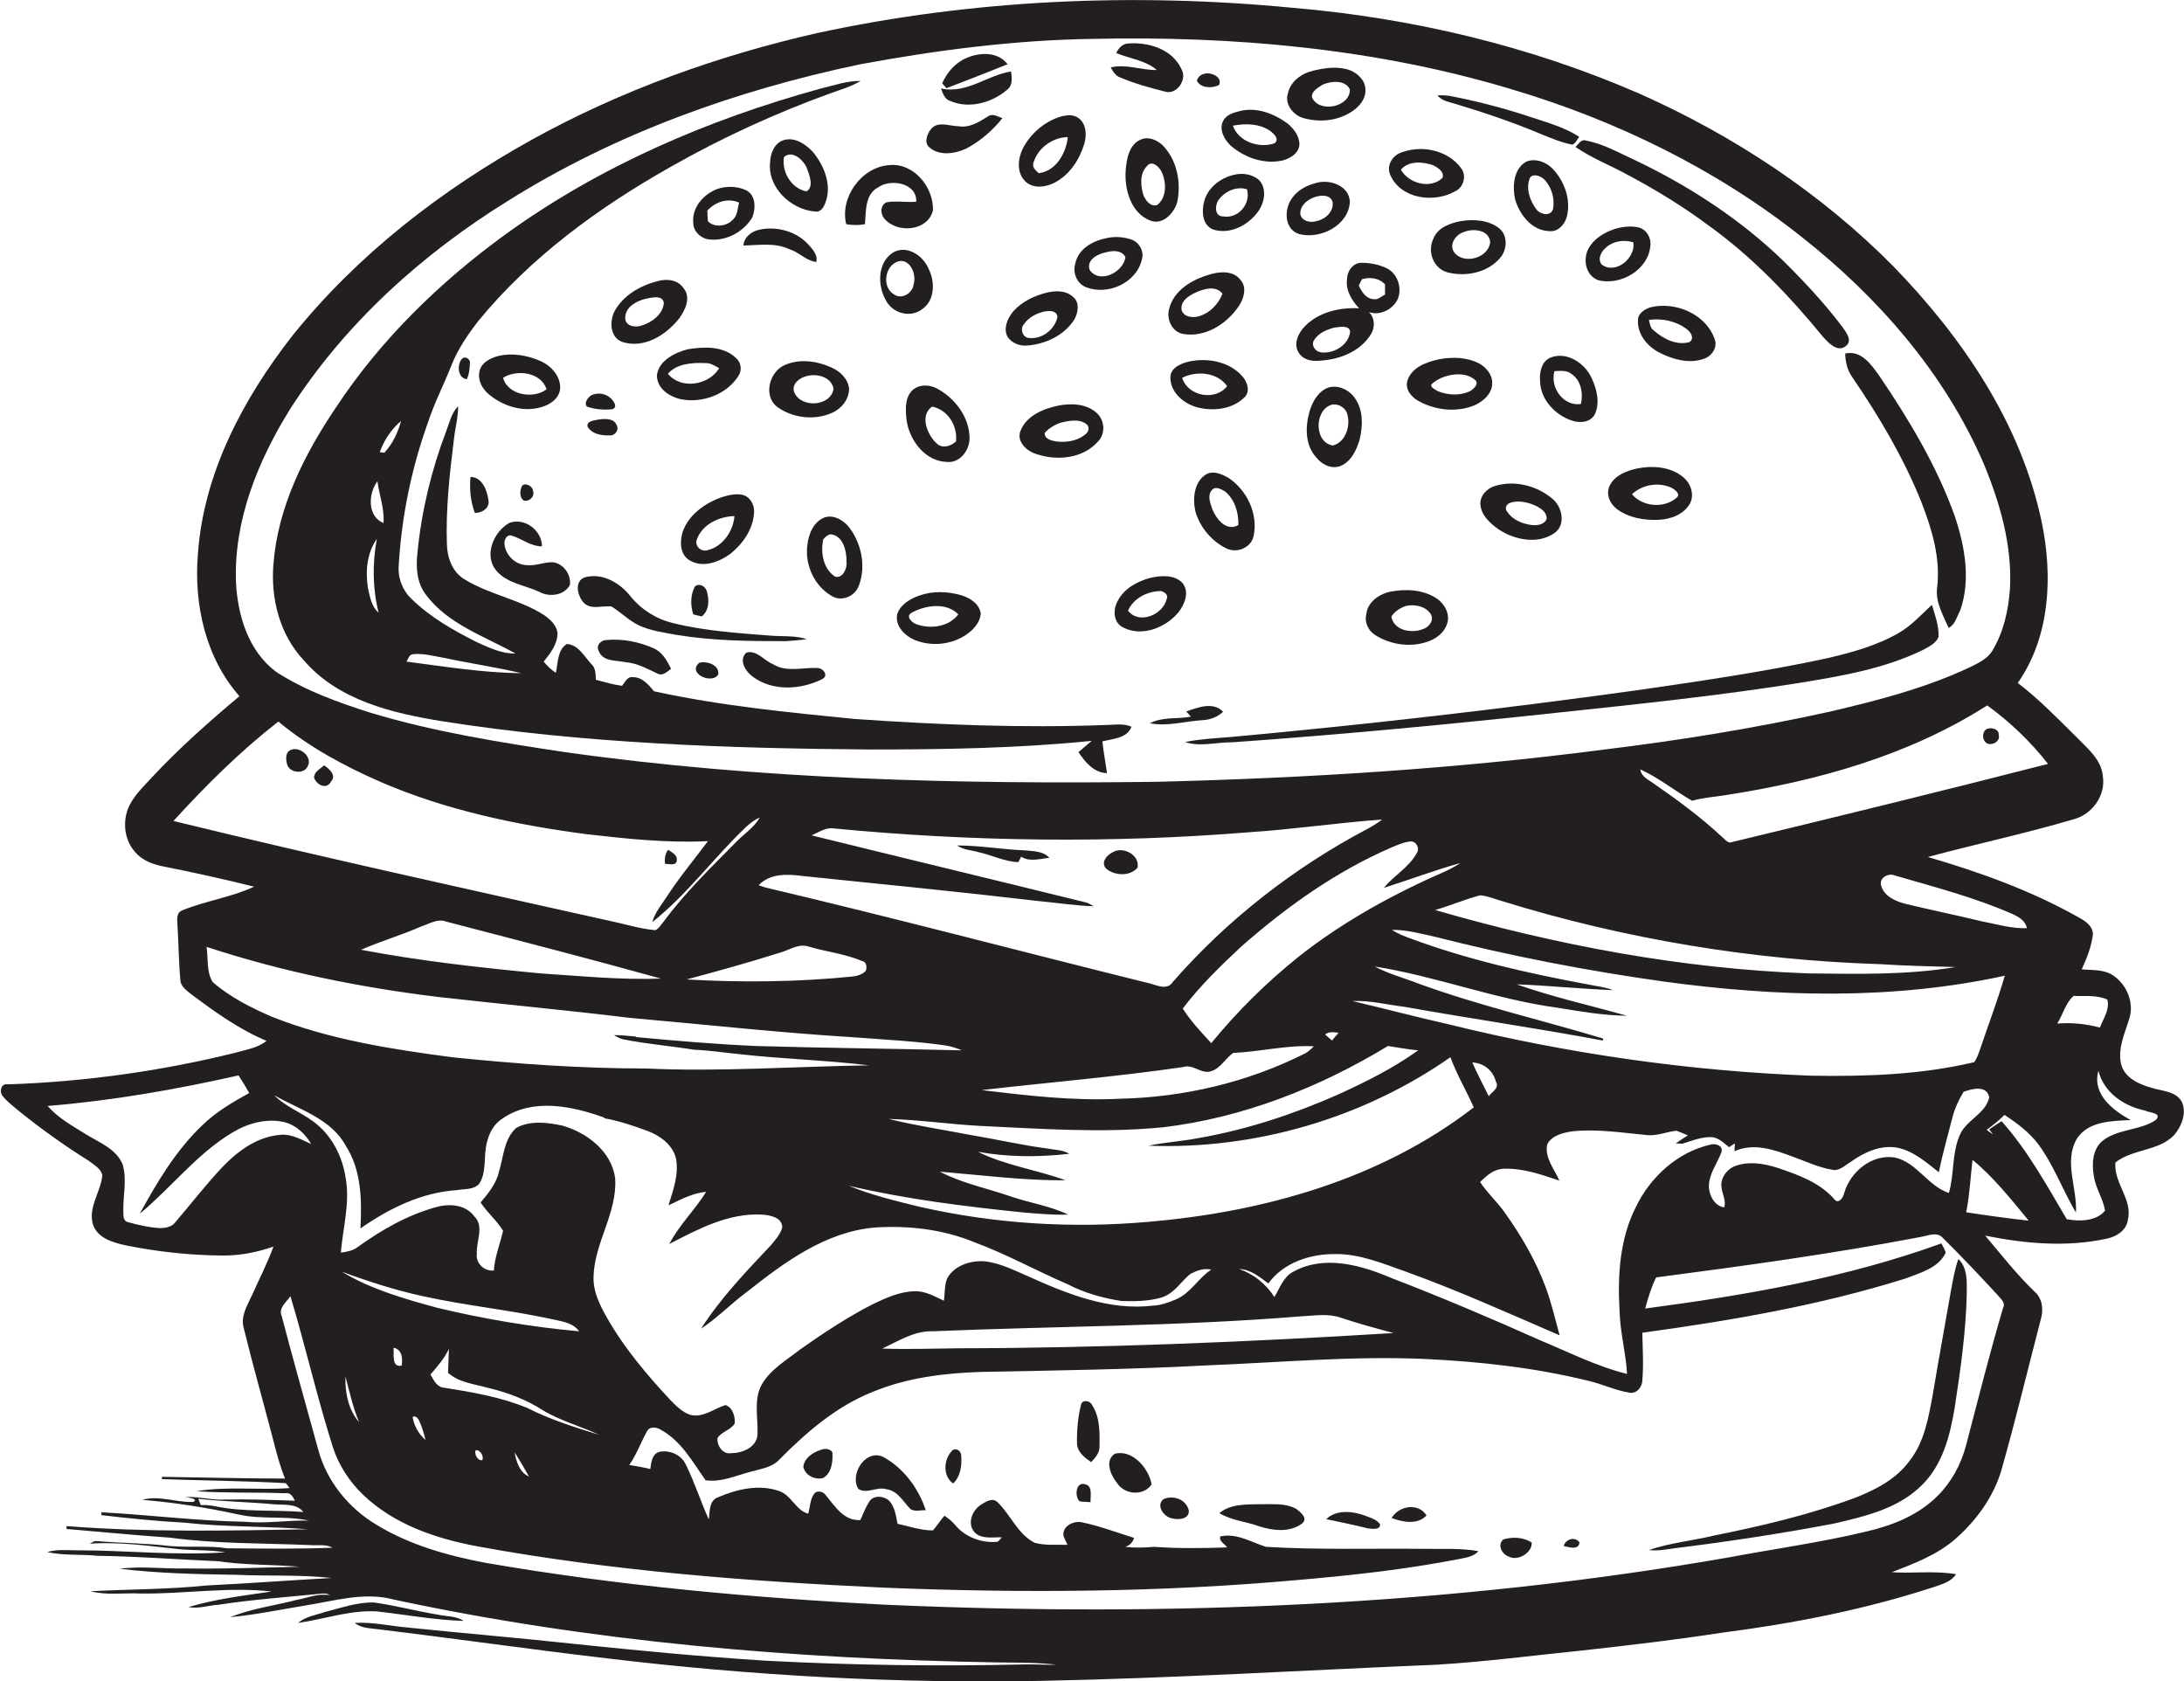 <?xml version="1.0" encoding="utf-8"?>
<!-- Generator: Adobe Illustrator 19.2.0, SVG Export Plug-In . SVG Version: 6.00 Build 0)  -->
<svg version="1.1" id="Layer_1" xmlns="http://www.w3.org/2000/svg" xmlns:xlink="http://www.w3.org/1999/xlink" x="0px" y="0px"
	 viewBox="0 0 758 583.4" enable-background="new 0 0 758 583.4" xml:space="preserve">
<g>
	<path fill="#231F20" d="M754.5,394c2.6-3,4.5-7.6,2.8-11.5c-1.9-3.8-6.7-3.8-10.2-4.9c-4.5-1.2-9.9-3.5-11-8.6
		c-1.1-5.5,1.5-10.7,3-15.8c1.7-5.8-1.4-12.3-6.5-15.2c-3.1-1.6-6.7-1.3-10.1-1.6c1.8-3.9,3.4-8,3.9-12.2c-0.1-3.2-3.2-4.9-5.6-6.2
		c-16.3-9.1-33.9-15.4-51.7-20.6c16.7-4.5,33.7-8.1,50.3-13c6.6-1.6,11.6-8.3,10.4-15.2c-0.5-5.5-5-9.2-8.6-12.9
		c-6.7-6.6-13.3-13.5-20.9-19.3c11.3-16.1,12.2-37.2,8.3-55.9c-7.2-34.2-27.5-64-51.5-88.7C632,67,601.6,47,569,32.5
		C530.9,15.9,489.9,6.2,448.6,2.7c-55.1-5.3-111-2.9-165.1,8.8c-34.3,7.8-67.8,19.8-98.6,36.8c-31.6,17.5-60.8,40-83.5,68.3
		c-17,21.8-30.7,47.5-32.7,75.5c-1.5,17.5,2.6,36.1,14.4,49.5c-10.6,8.9-21,18.1-30.5,28.3c-3,3.3-6.5,6.5-8.2,10.8
		c-1.9,5-1.1,11.1,2.6,15.1c2.5,2.9,6.2,4.2,9.8,4.9c10.5,2.1,21,4.4,31.4,7c-7.9,3.7-16.8,4.9-24.9,8.2c-2.2,0.8-1.8,3.3-1.7,5.2
		c0.4,6.3,0.4,12.6,1,18.9c0,2.2,2,3.6,3.6,4.9c8.3,6.2,16.7,12.3,26.3,16.3c-3,2.5-7,3-10.7,4.1c-25.8,6.4-52.4,10.1-79,11
		c-2.2-0.4-3,1.9-2.2,3.6c1.7,2.4,4.2,4.1,6.4,6c7.6,6.1,15.6,11.8,23.9,17c1.7,1.4,4.2,2.6,4.6,5c-0.5,5.7-4.9,10.9-3.3,16.8
		c1.5,5,7,6.5,11.6,7.5c10.9,2.2,22,3.4,33.1,3.5c6.2,0.1,12.3-1.1,18-3.1c-2.1,5.8-5,11.4-7.5,17c-1.6,3.5-4,7.2-2.8,11.3
		c3.2,13.1,6.9,26,10.3,39.1c1.1,4.4,2.3,8.8,4,13.1c-14.2,0-28.5-0.4-42.7-0.6c0,0.2,0,0.6,0,0.8c14.3,0.5,28.7,0.6,43,1.4
		c0.3,0.4,1,1.3,1.3,1.7c-10.7,0.8-21.7-0.7-32.3,1.1c10.2,0.7,20.5,0.3,30.7,0.7c1.8-0.4,2.8,1.1,3.4,2.6
		c-8.2-0.3-16.3-0.6-24.5-0.4c-4.5,0.2-8.9-1.1-13.4-0.9c0.8,0.2,4.7,0.6,2.7,1.7c-5.9,0.3-11.9-2.4-17.7-0.7
		c11.3,0.9,22.4,2.7,33.5,5.1c8,1.8,16.4,0.3,24.3,2.1c-7.4-0.2-14.8,1.1-22.2,0.4c-16.6-0.3-33.2-2.4-49.8-3.3c0,0.3,0,0.7,0,1
		c9.5,1.1,19.1,2.1,28.7,2.6c14.3,1.6,28.7,1.2,43,2.3c-27.9,0.5-55.9,1.1-83.8-1.1c0,0.3,0,0.8,0,1c12,1,23.9,2.2,35.8,3
		c16.2,2.2,32.6,1.9,48.9,2.6c2.5,0.2,5.3-0.4,7.6,0.9c-12.2,0.5-24.3,0.3-36.5,0.2c-6.6-1-13.5-0.2-20.1-0.8
		c-8.4-1-16.9-1-25.3-1.7c-0.9-0.1-1.6,0.6-2.4,0.9c10.4-0.7,20.8,0.8,31,1.9c5.3,0.5,10.8,0.2,16.1,1.1
		c-17.1,1.2-34.3-0.7-51.4-0.7c-3.5,0-7-0.4-10.4,0.6c5.7,1.3,11.6,0.7,17.4,1.3c14,0.2,28,1.3,42,1.9c9.3,1.4,18.8,1.1,28.2,1.9
		c-13,0.3-26.1,0.8-39.2,0.6c-7.8,0.2-15.6-0.9-23.3,0.1c13.3,1.6,26.8,1.9,40.3,2.1c11.1,0.5,22.3-0.1,33.3,1.1
		c-14.5,0.8-28.9,1.9-43.4,2.6c-13.4,1.4-26.8,1.3-40.3,2c5.6,1.5,11.5,0.5,17.3,0.8c15.2,0.2,30.5-2.4,45.6-0.7
		c-9.7,1.4-19.5,2.6-28.9,5.4c3.5,0.7,6.9-0.6,10.4-0.8c11.6-1.8,23.3-2.6,35-3.8c1.2-0.1,2.6-0.3,3.7,0.5
		c-3.9-0.8-7.7,0.9-11.5,1.6c-7.7,2-15.7,3-23.1,6c8.7-0.8,17.2-2.6,25.8-4c10.3-1.6,20.7-4.9,31-2.1c68.6,14.7,138.9,20.6,209,21.8
		c7,0.1,14.1,0,21,0.8c-3.7,0.1-7.3-0.2-11-0.1c-30,0.7-60.1,0.3-90.1-1.3c-22.1-1.4-44.1-3.5-66.1-5.8c-19.3-2.1-38.7-3.7-58-5.7
		c-6.1-0.5-12.2-2-18.4-1.6c2.3,1.9,5.3,1.8,8.1,2.2c26.5,3.2,53,7,79.5,10.1c50,6,100.5,8.8,150.9,7.8c45.7-0.9,91.4-3.7,137-5.6
		c16.8-1,33.5-3.2,50.2-4.9c16.3-1.8,32.6-3.7,48.8-6.2c24.8-3.2,49.5-8,73.4-15.8c2.9-1,6.1-1.8,7.9-4.5
		c-7.4-1.3-14.9-0.2-22.3-0.7c7.7-3,15.7-6,22-11.5c7.3-6.4,13.2-14.5,16-23.8c4.9-17.3,9.1-34.7,13.6-52.1
		c1.1-3.5,0.8-7.6-2.2-10.1c-6.2-6-11.5-12.8-17-19.3c13.9,2.8,28.4,4.1,42.4,1c3.2-0.7,6.6-2.8,7.1-6.4c1.8-7.2-5-12.9-4.3-20
		C740.2,398.7,749.1,399.5,754.5,394z M719.7,345.6c3.9,0.2,8.1-0.4,11.7,1.3c0.9,3.4-1.4,6.6-2.6,9.7c-4.8-1.3-9.8-1.8-14.8-1.4
		C716,352.1,716.9,348,719.7,345.6z M698.5,317.2c2.2,1,4.4,2.3,5,4.9c-5.4,0.2-10.5-1.4-15.8-2.4c-8.7-2.1-17.5-3.9-26.2-6
		c-3.6-0.9-7.8-2.7-8.7-6.7c-0.4-2.5,2.6-4.1,4.8-3.2C671.3,307.8,685.3,311.4,698.5,317.2z M597.5,412.1c0.2,2.3,1.7,4.6,0.9,6.9
		c-3.3-0.5-5.1-4-5.3-7c-0.1-4.4,2.8-8.1,4.3-12c0.9-2.4-1.9-3.3-3.7-2.8c-11.5,2.6-21,11.3-26,21.8c-5.6,11.1-6.3,23.8-5.6,36
		c0.2,7.4,2.2,14.5,2.6,21.8c-10.5-2.6-20.3-7.6-30.2-11.7c-17-7.6-34.2-14.9-51.6-21.6c-10.6-4.5-23.3-8.1-34-2.2
		c-3.5,1.8-4.7,5.7-6.6,8.8c-2.9-4.5-7.2-8-12.2-9.7c4,0.1,7.1,2.8,10.1,5c5.3-7.3,14.6-10.3,23.3-10.2c8.6-0.1,16.7,3.4,24.7,6.2
		c18,6.5,35.5,14.4,53.1,22c-1.5-5.5-2.8-11-4.7-16.3c-3.6-9.8-8.9-18.8-15-27.2c-2.5-3.3-5.6-6.2-7.9-9.7c2.2-2.2,4.8-4.5,8.1-4.6
		c6.7-0.3,13.1,2,19.4,4.1c-1.7-4-5.2-7.9-4.2-12.6c1.6-3.1,5.5-4,8.7-4.5c8.7-0.9,17.3,0.5,25.9,1.3c3.5,0.4,6.9-1.2,10.3-1.5
		c1.3,0.5,2.6,1.1,3.9,1.6c-1.4,0.9-2.8,1.8-4.2,2.8c0.6,0,1.7,0.1,2.3,0.1c3.2-1,6.4-2.3,9.8-2.3c2.6,0,4.5,2,6.4,3.5
		c0.5-0.3,1.5-1,2-1.3c0,0.7-0.1,2-0.1,2.7c6.7-3,13.8-0.5,20.2,1.9c4.5,1.6,8.8,3.7,13.5,4.5c2.5,0.7,4.5-1.4,6.5-2.6
		c4.7-3.4,10.5-6.1,16.4-5c5.6,1.2,10,5.1,14.3,8.5c1.3-6.4,3.1-12.6,4.7-18.9c0.8-3.2,2.2-6.2,3.9-9c2.9-1.1,8.1-2.4,8.9,1.9
		c-1.2,5.8-8.2,7.9-10.3,13.3c-2.7,6.3-1.8,13.4-3.7,19.9c-7.3-2.4-11.1-10.6-18.7-12.3c-7.9-1.3-15.4,4.8-17.6,12.2
		c-0.3,1.7-2.1,4.3-3.6,2.1c-5.1-5.7-12.4-8.3-19.5-10.7c-4.9-1.6-10.5-2.5-15.4-0.4C599,406.2,597,409.1,597.5,412.1z M262.9,498
		c-0.4,4.4-5.4,6.3-9.2,6.3c-2.9,0.5-4.9-2.7-4.7-5.2c1.4-2.3,4.6-2.8,6-5.1c0.2-2.4-0.7-5.6-3.2-6.4c-4,1.2-7.7,4.5-12.2,3.4
		c-2.8-0.9-4.9-3.1-6.9-5.1c-8.1-8.7-15.9-17.9-21.8-28.2c-2.6-4.5-5.1-9.4-4.9-14.7c0.3-11.8,8.3-22.1,7.5-34.1
		c-1.2-9.3-9.8-15.9-18.4-18.3c-5.2-1.1-11.1-1.8-15.9,0.8c-4.3,3.8-4.4,10-6,15.1c-0.9,4.2-3.7,7.6-6.4,10.8
		c2.3,3.5,5.6,6.2,7.8,9.8c-1,4.6-2.9,9-3.2,13.8c-3.2,0.4-6.4-2.5-5.9-5.8c-0.3-4.3,2.7-9.5-0.9-13c-3-4.1-8.6-4.5-13.2-3.2
		c-9.9,2.7-19,7.9-27.3,13.9c-1.7,1.3-3.8,1.6-5.8,1.9c0.7-8.5,3.2-17.1,1.7-25.7c-1.1-7.8-5-15.3-11.4-19.9
		c-4.3-3.2-9.6-5.1-13.4-9c8.7,5,19.7,8.1,24.8,17.5c5.5,8.5,5.6,19,5.1,28.7c9.9-6.9,21.2-12.5,33.5-13.3c2.6-0.5,5.9,0,7.8-2.3
		c1.6-2.5,1.7-5.6,1.9-8.4c0.1-5.3,1.4-11.2,6.2-14.2c10.4-7.1,24-4.3,35.1-0.3l0.3,0.3c5.1,0.9,10,2.6,14.9,4.4
		c4.3,1.6,8.7,4.8,9.8,9.5c1.1,5.6-1,11.1-2.6,16.3c4.2-2,8.4-4.3,13.1-4.7c-3.9,6.3-9.4,11.5-12.8,18.1c10-5.2,20.6-10.8,32.1-10.2
		c2.8,0.2,7.1,0.9,7.1,4.5c-0.7,2.4-2.4,4.3-4,6.2c-8.6,9.1-17.4,18.3-24.2,28.9c5.8-3.8,10.5-8.8,16.1-12.9
		c12.9-10.2,27.1-20.7,44.1-22.2c11.7-0.8,23.8,0.6,34.7,5.1c11.1,4.1,21.5,9.9,32.4,14.6c5.8,3,12.2,4.8,18.7,5.8
		c4.5,0.1,9,0.1,13.4-1.1c3.3-0.8,5.6-3.4,7.8-5.8c0.9-0.9,1.8-1.9,2.8-2.6c2.2-1.1,4.6-2,7.1-1.4c-4.5,2.9-7.1,8.1-12.2,10.3
		c-2.6,1.1-5.3,2.1-8.1,2.2c-15.2,1.8-29.8-4.1-43.3-10.2c-4.9-2.1-9.9-4.7-15.3-5.2c-4.8-0.3-10.2,1.5-12.7,5.8
		c-1.1,2.5-0.8,5.3-1.2,7.9c-3.2-1.5-6.4-3.4-10.1-3.3c-5.2,0.1-10,2.3-14.6,4.5c-8.8,4.5-17.1,10-25.2,15.7
		c-4.8,3.8-10.5,7-13.5,12.5C261.5,486.1,263.2,492.3,262.9,498z M183,488.6c-9.2-3.8-19.1-5.5-28.8-7c-2.6-0.2-3.7-2.7-4.8-4.6
		c2.4-2.8,4.8-5.5,6.4-8.9c-0.1,2.8-0.2,5.5-0.3,8.3c3.9,3.5,9.3,3.9,14.2,5.3c6.6,1.6,13,4,18.7,7.7c6.1,3.7,13.1,5.5,19.5,8.5
		C199.4,495.3,190.9,492.6,183,488.6z M183.6,512.4c-3.3-1.4-4.4-5.2-5-8.4C180.4,506.8,182,509.6,183.6,512.4z M167.4,506.7
		c-1.6,0.4-2.9-2.2-2.3-3.4C166.7,503,168,505.4,167.4,506.7z M118.6,441.3c9.2,3.4,18.5,6.4,28.1,8.5c14.5,3.2,29.4,4.7,44,7.8
		c3.6,0.9,7.9,1.1,10.3,4.4c-16.6-1.5-33.2-4.3-49.4-8.2C140.2,450.7,128.7,447.4,118.6,441.3z M147.7,499.7c-2.4-2-4-4.9-4.5-8
		c1-0.5,1.9,0.4,2.3,1.4C146.5,495.2,147.1,497.4,147.7,499.7z M136.6,467.7c3,0.6,3.2,3.8,2.8,6.2
		C135.8,474.7,136.8,469.8,136.6,467.7z M124.6,493.5c-3.7-4.2-4.9-10.4-4.7-15.8C121.3,483,122.5,488.4,124.6,493.5z M351.1,415.3
		c-8.3-2.9-17.1-4.6-24.9-8.7c14.5,1.2,29,3.1,43.6,3c-10-3.7-20.8-5.1-30.4-9.9c10.4,1.9,21.2,1.9,31.7,0.7
		c-2.2-1.4-4.9-1.3-7.4-1.8c-9.2-1.2-18.2-3.3-27.2-4.8c-9.4-1.8-18.8-3.2-28.1-5.5c10.5,0.3,20.8,1.8,31.3,2.4
		c21.3,1,42.7,2.6,64,0.5c27.7-3.3,54.3-13.8,78-28.2c3.5,0.5,7,1.2,10.5,1.5c-8.6,6.2-18.1,10.9-27.7,15.3
		c-15.6,6.9-32,12.3-48.8,15.2c-5.7,1.1-11.5,1.4-17.1,2.6c37,1.4,74.4-9.5,104.8-30.7c2.2,6,5.5,11.5,8.1,17.4
		c-32.2,24.9-72.8,36.3-112.8,39.7c-26.7,2.4-53.8,0.7-79.9-5.3c-8.2-2-16.4-4-24.2-7.2c20,4.7,40.5,7.2,60.9,9.3
		c5,0.4,10.1,0.9,15.2,0.7C364.5,418.5,357.6,417.5,351.1,415.3z M265.7,308c-0.6-0.2-1.8-0.6-2.4-0.8c4-4.2,10-3.9,15.3-3.2
		c27.3,2.8,54.6,5.5,81.9,8.7c6.4,0.6,12.7,1.6,19.1,1.8c-1-0.5-1.9-1.2-3-1.4c-31.6-7.8-63.3-15.4-94.9-23.2c2.5-1.1,5-2.9,7.8-2.4
		c47.9,4.6,96.2,5.2,144.2,1.3c15.4-1,30.6-3.3,46-4.4c-1.7,1.3-3.5,2.4-5.4,3.4c-25.3,13.4-48.3,31.3-67.2,52.9
		c-2.2,3.5-6.4,0.7-9.6,0.2C353.6,330,309.8,318.4,265.7,308z M300.5,336.9c-1.2,1.3-3,1.8-4.8,2c-19.1,1.9-38.3,2.1-57.4,1
		c10.8-2.9,21.7-5.9,32.4-9.3c3.3-0.9,6.5-3.3,10-2.1c6.1,1.8,12.6,2.5,18.5,5C300.7,333.8,301,335.5,300.5,336.9z M506.8,299.5
		c-1.6,1.1-3.3,2-5,2.8c-18.1,7.9-35.7,17.5-51.2,29.8c-11.1,8.9-21.2,18.9-30.2,29.9c-3.5-3.8-7.1-7.6-9.9-12
		c6-7.9,13.2-14.9,20.4-21.6c15.6-13.7,32.7-25.9,51.8-34.2c2.2-0.9,4.5-2,6.9-2.2c1.9-0.1,3.2,2.3,2.2,3.9
		c-2.7,5.1-8,7.9-11.5,12.2C489.2,305.3,497.9,302,506.8,299.5z M513.7,310.7c2.6,0.2,5.1,1.3,7.6,2c42.6,13.2,86.9,20.5,131.4,21.9
		c8.7,0.6,17.4,0.7,26,1c-16.9,2.8-34.1,2.4-51.1,2.2c-43.9-1.6-87.4-9.8-129.5-22C503.3,314.3,508.4,312.1,513.7,310.7z
		 M464.6,358.4c-0.8,0.9-1.6,1.8-2.3,2.7c-0.8-0.7-1.6-1.4-2.4-2.1C461.2,357.9,462.9,358.2,464.6,358.4z M456,363.1
		c-0.9,0.8-1.8,1.8-2.9,2.4c-20,10.1-42.2,15.3-64.5,15.8c-16,0.8-32-1.1-47.9-3c23.3-2.7,46.7-4.6,69.9-8c3.5-1.2,6.4,2.7,9.9,1.4
		c3.2-1.1,4.8-4.4,7.5-6.3C437.3,365,446.6,362.6,456,363.1z M511,368.7c4,0.2,7.2,2.8,8.2,6.7c1.3,2.2-1.4,3.5-2.5,5
		C514.8,376.5,512.7,372.7,511,368.7z M323.6,462c42.6-1.8,85.4-1.7,128-5.2c4.6-0.2,9.3-1.1,13.8,0.5c6,2,12.2,3.7,18.3,5.3
		c-50.3,3.1-100.7,5.2-151.1,5.3c-8.8,0.1-17.6,0.4-26.4,0.1C311.8,465.4,317.3,461.8,323.6,462z M687.1,364.5
		c-0.5,1.4-1,2.8-1.9,4.1c-18.5,4.4-37.6,5-56.6,4.7c-42.5-1.6-84.8-7.7-126.1-17.9c-11.1-2.5-22-5.4-33.1-8
		c6.1-0.3,12.1,1.3,18.1,2c22.9,4.1,45.9,7.4,68.8,11.7l0.1-0.7c-21.3-6.4-43-11.4-63.9-19c-5.1-2-10.5-3.4-15.4-6
		c21.4,3.4,41.9,11.4,63.4,14.3c8,1.3,16.1,2.7,24.2,2.8c-12.8-3.6-25.8-6.5-38.3-10.9c11.2,0.4,22.3,1.6,33.4,2
		c-2.7-1.1-5.5-1.3-8.3-1.9c-21-3.9-41.9-8.6-61.9-16c-2.2-0.8-4.5-1.7-6.5-3c5.2-0.1,10.3,1.4,15.4,2.5c26,6.6,52.3,11.7,78.8,15.4
		c39.3,5.4,79.6,6.5,118.5-2C693.3,347.3,690,355.8,687.1,364.5z M710.8,265.1c-36.7,9.4-73.5,18.4-110.4,27.3
		c-1.3-0.3-2.1-1.5-3-2.2c-7.3-6.8-15.4-12.7-23.6-18.4c-1.8-1.3-4.2-2.3-4.5-4.8c6.4,2.9,11.9,7.4,18,10.9
		c3.7-1.1,7.5-1.3,11.2-1.9c31.9-4.9,63.8-13.7,91.2-31.2C697.7,250.6,704.8,257.4,710.8,265.1z M81.9,202.1
		c-0.8-21.5,7.6-42.1,18.7-60c19-29.7,45.8-53.9,75.7-72.4c37.3-23.4,79.3-38.4,122.3-47.4c26.5-4.9,53.4-8.4,80.4-8.8
		c49-1.1,98.6,3.3,145.7,17.5c36.3,10.8,71,27.7,100.7,51.3c26.5,20.9,49.5,47.2,63,78.4c5.7,13.7,10,28.5,9.2,43.5
		c-0.5,7.5-2.2,15.1-6.1,21.6c-1.7,2.8-4.7,4.2-7.5,5.6c-15.6,7.4-32.4,11.7-49.1,15.6c-25.8,5.7-51.8,9.9-78,13.1
		c-51.4,6.7-103.2,9.9-155,11.2c-68.7,0.9-137.8-0.7-205.9-10.3c-22.6-3.4-45.3-7-67.2-13.6c-11.4-3.6-22.8-7.7-32.9-14.2
		C86.1,225.9,82.5,213.5,81.9,202.1z M60.2,284.9c11.3-12.4,23.2-24.2,36.4-34.5c10.7,8.9,23,15.5,35.6,21
		c22.7,9.8,47.1,14.9,71.5,18.1c14,1.6,28,3.1,42,2.4c-4.7,6.3-9.8,12.4-14.1,19c-1.9,3-4.3,5.7-5.2,9.1
		c12.1-9.6,21.2-22.2,32.3-32.8c1.5-1.4,3.1-2.7,5-3.5c-2,3.5-5.4,5.6-8.1,8.4c-8.8,8.9-17.9,17.7-25.4,27.9c-0.9,1-1.5,2.3-2.8,2.8
		c-5.5-0.5-10.7-2.2-16.1-3.3C161.1,308.3,110.5,297.2,60.2,284.9z M229.4,339.6c-13.9,0.5-27.9-0.9-41.8-1.8
		c-20.9-2-41.7-4.3-62.3-8.2c6.9-3,14.1-5.1,20.9-8.1c2.8-0.9,5.6-2.8,8.6-1.7C179.7,326.3,204.6,332.7,229.4,339.6z M73.8,340.8
		c-2.2-3.6-1.5-8.1-2.1-12.2c26.2,8.6,53.3,14.1,80.6,17.4c22,2.5,44,4.5,66,7.2c26.1,2.3,52.2,5.2,78.4,6.8
		c10.5,0.8,21,1.3,31.4,2.8c2,0.3,3.9,0.9,5.7,1.7c-23.8-0.6-47.5-0.8-71.3-1.5c-13.9-0.6-27.8-1.8-41.7-3.1l-0.2-0.2
		c-2.5-0.2-5-0.5-7.5-0.5c1,0.6,2.1,1.3,3.3,1.5c8.1,1.6,16.4,2.3,24.6,3.6c5.2,0.2,10.3,1,15.4,1.5c15,1.7,30.2,2.1,45.2,3.9
		c-25.8,0.4-51.7,2.3-77.5,1.1c-22.4,0-44.8-1.6-67.1-3.9c-21.2-2.8-42.5-6.1-62.5-14C87.3,349.8,79.9,346.1,73.8,340.8z
		 M77.4,404.8c-5.9,6.2-11.1,13-16.6,19.4c-1.2,1.6-3.2,1.9-5.1,2c-3.9-0.2-7.7-1.1-11.4-2.1c-1.8-0.6-1.4-2.6-1.5-4
		c-0.1-5.3,1.3-10.7-0.2-15.9c-2.1-5.4-7.9-7.6-12.5-10.4c-4.8-3-9.8-5.7-13.6-10c22.3-1.8,44.5-5.7,66.3-10.6c1.3,2,2.5,4,3.7,6.1
		c-5.8,3.2-11.6,6.6-16.4,11.3c-9.1,8.7-15.6,19.7-21.6,30.6c11-9.1,19.8-20.8,32.2-28.2c5.3-3.2,11.8-5,17.9-3.6
		c4.1,1,7.3,4,9.4,7.6c-3.3-1.4-6.6-3.5-10.4-3.2C89.6,394.3,82.8,399.2,77.4,404.8z M74.6,522.7c-1.6-0.3-3.3-0.5-4.9-0.4
		c-0.2-0.5-0.7-1.7-0.9-2.2c8.6,1,17.2,1.1,25.9,1.9c3.6,0.4,8-0.5,10.6,2.7C95,523.9,84.6,524.8,74.6,522.7z M693.3,449.4
		c1,1.3,2.9,2.6,1.9,4.5c-4.7,15.9-8.7,31.9-12.9,47.9c-1.7,6.4-5,12.5-9.7,17.2c-6.7,6.8-15.8,10.4-24.9,12.5
		c-15.8,3.8-32,6-47.9,9c-96.3,16.8-194.6,20.7-292.2,16.4c-46.5-2.4-92.9-6.6-138.8-14.5c-13.3-2.5-26.6-6.2-38.2-13.3
		c-9.7-5.8-17.3-15.2-20.2-26.2c-4.2-15.4-8.6-30.7-12.6-46.1c-1.3-2.9,1.6-4.9,3-7c5.2,17.3,9.2,35,14.7,52.3
		c2,6.3,5.7,12,10.5,16.6c10.7,10.3,25.2,15.2,39.5,17.9c46.9,8.6,94.5,12.2,142,14.4c47.7,1.9,95.5,1.6,143-2.7
		c18.8-1.6,37.6-3.7,56.1-7.3c2.3-0.5,4.9-0.8,6.5-2.7c-6.1-1.1-12.4-0.7-18.6-0.8c-18.4-0.2-36.8,0.4-55.1-0.7
		c-5.2-1.6-10.2-4.9-15.9-3.6c-0.5,1.7,1.6,2.6,2.4,3.8c-8.5,0.3-16.9,0.4-25.4-0.2c-3.3,0.3-6.6,0.4-9.9,0c1.5-0.5,2.6-1.6,3-3.1
		c-6-1.9-11.9-4.1-18-5.4c-2.9-0.7-7,1.3-6.5,4.7c0.3,0.8,1,2.4,1.4,3.1c-3.8-0.1-7.7,0.3-11.4-0.7c-5.9-3-8.3-9.7-12.9-14.1
		c-1.7-1.7-4-0.2-5.6,0.8c-3.1,1.9-5,6.4-2.5,9.5c2.4,2.7,6.4,1.8,9.6,1.9c-0.7,0.7-1.1,1.7-2.2,1.6c-5.3,0.3-10.8-1.9-14.1-6
		c-1-1.2-2.3-2.2-3.6-3.1c-1.4,1.6-2.6,3.5-4,5.1c-4.2,0-8.2-1.4-12.3-2.3c-0.5-2.7-0.9-5.7-2.8-7.9c-1.8-1.8-5.5-2.2-7,0.2
		c-1.3,2-2.1,4.2-3.1,6.4c-5.7,0.4-8.8-4.8-12-8.6c-0.8-1.2-2.5-1.7-3.7-0.9c-1.8,2-1.7,4.9-2.4,7.3c-4.4-1.2-5.8-6.5-10.2-7.9
		c-6.9-2.4-14.6-0.6-21.1,2.2c-3.2,1.2-2.8,4.9-3.2,7.7c-2.8-6.2-4.9-12.8-7.9-18.9c-1.6-3.6-5.8-5.4-9.5-4.5
		c-2.4,0.9-2.6,3.8-2.9,5.9c-2.4-0.6-4.9-1-7.3-1.4c2.5-3.6,4-7.8,6.1-11.6c0.9-1.9,3.4-1.6,4.9-0.6c7.1,3.9,11,11.2,15.5,17.5
		c5.5,0.8,10.6-1.7,15.8-3c3.3-1,7.2-1.4,9.7-4.1c9.4-9.5,19.8-18.5,32.3-23.5c12-5,25-6.6,37.9-7c26.3-0.5,52.7-0.9,78.9-2.3
		c25-1,49.9-3.3,74.9-2.2c19.1,0.9,38.3,3,56.9,7.6c4.8,1.1,9.3,3.3,14.2,4.1c2.5,0.5,4.5-2,4.5-4.3c0.5-5.5,0.1-11,0-16.5
		c30.8-4.2,61.6-9.5,91.3-18.8c5.1-2,11.5-3.6,14-9c-0.3-1.1-1-2.2-1.5-3.2c-33.1,12-68,18-102.8,22.6c1-3.7,2.1-7.4,3.8-10.8
		c30.6-4,61.2-8.2,91.6-14c2.7-0.4,5.9-2.1,8,0.4C681,436.2,687.2,442.8,693.3,449.4z M682.4,420.7c1.2-6,1.5-12.1,2.2-18.2
		c7.4,6.1,13.4,13.7,19.5,21.1C696.8,422.8,689.6,421.8,682.4,420.7z M729.6,396c-3.4,3-3.6,7.9-2.9,12.1c0.6,4.2,3.2,7.8,3.9,12
		c-3,3.8-9,3.8-13.3,3c-6.9-11.7-13.5-23.8-22.6-34c-1.4,0.9-2.9,1.8-4.3,2.8c0.3,0.4,0.9,1.3,1.3,1.8c-0.7-0.5-1.5-1.1-2.2-1.6
		c2.2-1.6,4.3-3.3,6.2-5.2c4.4,2.9,8.7,6.1,11.9,10.4c4.8,6.6,7.8,14.3,11.7,21.4c0.4,0.7,0.8,1.4,1.2,2.1
		c0.5-8.5-4.3-17.7,0.3-25.6c4-6.2,12.2-6.2,18.7-6.5c-6.2-3.4-13.5-9-11.2-17.1c1.9,7.6,8.9,12.3,16.2,13.8
		c1.5,0.8,6.1,0.8,3.7,3.3C742.6,392.4,734.9,391.7,729.6,396z"/>
	<path fill="#231F20" d="M385.5,23.4c0.8,1.5,1.7,2.9,3.3,3.5c5,2.1,10.4,3.6,15.6,4.9c4,1.2,7.7-4.2,5.7-7.7
		c-3.1-7-11.5-9.6-18.6-9c-2,0.1-3.3,1.7-4.1,3.3c4.7,2,10.2,2.5,14.1,5.9C396.2,24.4,390.9,22.1,385.5,23.4z"/>
	<path fill="#231F20" d="M349.7,22.3c-3.3-4.4-9.6-4.2-14.2-2.2c-3.9,1.6-6.8,5-8.5,8.8c0.5,0.6,1,1.2,1.5,1.7
		C335.6,27.9,342.7,25.1,349.7,22.3z"/>
	<path fill="#231F20" d="M451.8,40.8c5.7,1.8,12.3,1.3,17.4-2.1c2.6-1.7,4.9-4.4,4.7-7.7c-0.1-3.1-2.6-5.5-5.3-6.6
		c-4.1-1.5-8.5-0.9-12.7,0.1c-4.1,0.9-8,3.7-8.9,7.9C445.8,36,448.6,39.6,451.8,40.8z M459,29.4c3-1.3,7.8-1.8,9.5,1.6
		c0.2,6.1-10.5,8.4-13.1,2.9C454.9,31.8,457.4,30.5,459,29.4z"/>
	<path fill="#231F20" d="M329.7,35c6.6,2.9,14.6,0.7,19.9-3.9c2-1.6,1.6-4.2,1.3-6.3c-8.3,1.3-15.5,7.9-24.3,5.9
		C327.2,32.3,327.8,34.4,329.7,35z"/>
	<path fill="#231F20" d="M423.1,29.5c1.3-2.8-2.9-4.6-5.1-3.9c-1.3,0.3-2.3,1.2-2.6,2.4C416.7,30.7,420.8,30.7,423.1,29.5z"/>
	<path fill="#231F20" d="M153.5,250.3c49,7.7,98.7,9.4,148.2,9.8c25.7,0,51.5-0.4,77.2-3c-1.5,1.3-3.1,2.6-4.6,3.9
		c2.3,3.5,5.4,7.2,9.9,7.3c-0.5-3.7-1.2-7.3-1.6-11c3.6-1,8.6-1,10.1-5.1c-2.9-1.3-6.1-0.6-9.1-0.6c-29,1.1-58.1-0.1-87-2.1
		c-23.3-2.3-46.7-4.6-69.6-9.6c-1.9-2.3-4.2-5-7.4-4.9c-1.9-0.3-2.7,1.8-3.7,3c-3.1-0.4-6.1-1.3-9.1-2.1c-0.1-2,0-4.1-1.6-5.5
		c-2.5-2.6-4.4-6.7-8.5-6.9c-3.3,2.1-3,6.6-3.8,10c-1.6-1.1-3-2.4-4.2-3.9c2.3-2.9,4.8-6,4.8-9.9c-0.3-2.7-2.5-4.7-4.6-6.2
		c-8.5-5.5-18.9-7.1-27.6-12.4c-4.3-2.5-6.1-7.6-6.2-12.3c-0.4-12,0.9-24,2.4-36c0.4-3.9,1.5-7.8,1.5-11.8c-2.4,2.4-3,5.8-4.2,8.8
		c-5.1,13.4-8.5,27.6-9.9,41.9c-0.6,5.1-0.3,10.6,3,14.8c7.7,10.2,20.3,14.3,31,20.3c-4.7,0.1-9.1-2-13.3-3.9
		c-8.2-4.1-16.3-8.7-22.8-15.1c-3.2-3-4.8-7.4-4.4-11.8c1-16.8,4.4-33.4,10.1-49.3c2.2-6.8,5.5-13.1,8.1-19.7
		c2.2-5.7,5.7-10.8,9.4-15.6c18.2-22.2,41.8-39.4,66.6-53.4c17.9-10.2,36.7-18.8,56.1-25.8c3.4-1.2,6.8-2.2,10-4.1
		c-4.8-0.1-9.4,1.6-14.1,2.7c-38.9,10.7-76.6,26.9-109.4,50.7c-22.8,16.6-43.3,36.6-58.8,60.2c-10.9,16.2-20,34.4-21.5,54.1
		c-1,11.9,2.2,24.5,10.5,33.3C117.4,243.1,136.2,247.5,153.5,250.3z M143.6,227c3.5-0.3,7,0.7,10.5,1.3c8.9,1.9,17.9,3.2,26.8,5.3
		c-13.3-0.1-26.6-2.3-39.8-4C141.7,228.6,142,227,143.6,227z M139.2,146.1c-1.1,4-2.9,7.9-5.8,11c-0.4,0-1.2-0.1-1.6-0.2
		C133.3,152.8,135.8,148.9,139.2,146.1z M131,167c0.6,4.8,2.5,9.6,2.1,14.5C127.4,179.2,127.8,171.2,131,167z M130.8,187
		c-1.6,8.5-1.5,17.2,0.6,25.6c-2.5-2.1-3-5.5-3.7-8.5C126.8,198.3,127.3,191.9,130.8,187z"/>
	<path fill="#231F20" d="M504.6,35.9c10.3,3.1,20.5,6.5,30.4,10.7c3.5,1.4,7,2.9,10.7,3.6c1.2-0.4,1.6-1.8,2.4-2.7
		c-5.3-3.5-11.6-5.1-17.5-7.1c-8.8-2.9-17.7-5.2-26.8-7c-1.6-0.3-3.2-0.4-4.9-0.3C500.3,34.9,502.6,35.3,504.6,35.9z"/>
	<path fill="#231F20" d="M427.1,50.5c4.8,4.2,11.6,6.6,18,5.2c2.7-0.7,5.8-2.5,5.9-5.7c-0.1-2.9-2-5.4-4.2-7.2
		c-4.7-3.4-10.8-5.8-16.7-4.2c-2.1,0.5-4.6,1.3-5.6,3.4C423,45,424.9,48.4,427.1,50.5z M441.2,45.7c1.2,1,2.8,2.6,1.2,4
		c-5.3,1.9-12.6-0.5-14.5-6.1C432.3,42.8,437.4,42.8,441.2,45.7z"/>
	<path fill="#231F20" d="M335.3,51.6c4.9-2.6,9.2-6.3,12.6-10.6c-1.6-0.5-3.4-1.8-5-0.6c-3.1,1.9-6.4,4.1-10.3,3.4
		c-3.1,0-7-1.9-9.4,0.9c-1.4,1.7-2.6,4.7-0.7,6.4C326,54.2,331.3,53.4,335.3,51.6z"/>
	<path fill="#231F20" d="M366,63.4c5.2-2.7,8.6-7.9,10.3-13.4c0.9-3,0.8-6.8-1.8-8.9c-1.8-1.5-4.4-1.2-6.5-0.6
		c-5.5,1.7-10.2,5.8-12.9,10.8c-1.8,3.5-2.4,8.5,0.7,11.6C358.5,65.6,362.9,65,366,63.4z M358.8,56.1c1.6-4.9,6.7-8.5,11.8-8.5
		c-0.6,5.6-4.1,11.8-10.1,12.5C359.3,59,358,57.9,358.8,56.1z"/>
	<path fill="#231F20" d="M272.1,48.6c-3.2,0.9-4.7,4.5-4.8,7.5c-1.1,8.8,7.1,16.6,15.5,17.3c2.2,0.4,3.2-1.7,3.8-3.4
		c2.1-6-0.6-12.6-4.5-17.3C279.6,50,275.8,47.5,272.1,48.6z M279.9,66.4c-5.2-0.9-8.7-6.8-7.8-11.9c2.9-2.6,6.9,1.1,8,4
		C280.9,60.8,282.6,64.9,279.9,66.4z"/>
	<path fill="#231F20" d="M396,48.4c-4.1,1.7-5,6.7-5.3,10.6c-0.5,6.6,1.7,14.8,8.4,17.5c4.4,1.8,8.4-2.5,9.5-6.4
		c1.4-6.9-0.1-14.7-5.2-19.8C401.4,48.5,398.5,47.3,396,48.4z M401.7,71.1c-2.3,0.9-4-1.5-4.8-3.2c-1-3.3-1.5-7.6,1.2-10.3
		c1.7-2.1,4.1,0.2,5,1.9C404.8,63,405.1,68.3,401.7,71.1z"/>
	<path fill="#231F20" d="M546.8,51c5.5,3.8,11.7,6.2,17.6,9.4c10,5.3,19.7,11.2,28.8,18c15,10.8,27.9,24.3,39.6,38.6
		c1.8,2,4.9,5.3,7.7,3.2c2.7-1.9,0.2-4.9-1.1-6.8c-6.3-8.3-13.4-15.9-20.8-23.2c-15-14.4-32.6-25.8-51.3-34.7
		c-5.5-2.5-10.8-5.6-16.8-6.7C548.8,48.1,547.8,50.1,546.8,51z"/>
	<path fill="#231F20" d="M505,66.4c2.9-1.3,4.1-5.3,2.2-7.9c-4.4-6.2-13.2-8.2-20.2-5.8c-3.6,0.9-6.2,4.8-4.3,8.4
		C486.5,69.1,497.8,70.5,505,66.4z M497.3,57.3c1.6,0.8,4.2,2.3,3.3,4.5c-4.3,3.9-11.6,1.9-14.4-2.9
		C488.9,55.7,493.7,56.1,497.3,57.3z"/>
	<path fill="#231F20" d="M529.7,56.1c-4.4,2.5-4.8,8.5-3.9,12.9c1.5,5.4,5.8,11,11.8,11.2c3.1,0.4,5.5-2.3,6.2-5
		c1.5-5.9-0.8-12.3-4.9-16.6C536.6,56.2,532.9,54.8,529.7,56.1z M539,72.6c-0.9,2.7-4.5,1.8-5.8,0c-2.3-3-3.8-7.5-2.1-11.1
		c1.4-1.4,3.9-0.3,5.1,1C538.6,65.2,539.7,69.1,539,72.6z"/>
	<path fill="#231F20" d="M293.7,77.8c2.2,0.4,4.3,0.4,6.5,0c0.4-4.5-0.1-10.3,4.6-12.8c4.4-3.1,13.5-1.5,13.2,5
		c-3.4,0.3-6.9-0.4-10.3,0.2c-2.2,1-2.2,3.8-0.9,5.5c4.3,5.4,15.2,4.7,17-2.7c0.3-8-6.7-16.6-15.2-15.7
		C298.9,58,291.4,68.6,293.7,77.8z"/>
	<path fill="#231F20" d="M437.1,62.6c-2.4-2.2-5.9-2.7-9-1.9c-4.6,1.1-9,4.5-10.2,9.3c-0.9,3.4-0.6,8,3,9.6c6,2,12.5-1.5,15.9-6.4
		C438.9,70.2,439.7,65.5,437.1,62.6z M424.5,75.1c-3,0-2.9-3.8-1.6-5.7c2.2-3,6.2-4.9,9.9-3.7C434.2,70.7,429.8,76,424.5,75.1z"/>
	<path fill="#231F20" d="M468.5,70c-0.3-5.9-7.6-8.1-12.4-6.3c-3,0.8-5.9,2.5-7.7,5.1c-2.8,3.8-2.7,10.7,2.4,12.4
		C458.1,83.2,468.1,78.3,468.5,70z M456,68.5c2.1-0.8,5.7-1.2,6.5,1.6c0.5,3.4-2.7,6.2-5.9,6.7c-2,0.6-5-0.2-5.3-2.6
		C451.2,71.4,453.6,69.4,456,68.5z"/>
	<path fill="#231F20" d="M258.7,65.9c-3-1.3-6.7-1.4-9.8-0.3c-4.7,1.8-8.7,6.3-8.3,11.5c-0.1,2.9,2.2,5.3,4.9,5.9
		c6,1,12.4-2.3,15.5-7.4C262.4,72.4,262.4,67.5,258.7,65.9z M254.5,76.1c-2.1,2.4-6.4,3.1-8.8,0.7c-0.1-1.2-0.2-2.5-0.2-3.7
		c2.8-3.1,7.1-4.5,11-2.8C256,72.3,256,74.6,254.5,76.1z"/>
	<path fill="#231F20" d="M520.4,79.3c-3.6-2.9-8.7-3.3-13.2-2.6c-3.8,0.7-8.2,2.2-9.7,6.1c-2.2,4.4-0.1,10.3,4.8,11.7
		c6.5,1.7,14.3,0.1,18.6-5.3C523.1,86.4,523.3,81.7,520.4,79.3z M504.8,87.7c-2.1-2.8,0.4-6.3,3.3-7.2c3.2-1.3,8.7-0.8,9.1,3.5
		C516.7,89.5,508.2,91.9,504.8,87.7z"/>
	<path fill="#231F20" d="M263.6,79.7c-2.8,0.6-5.3,2.5-5.6,5.5c5.3-0.1,11-1.1,16,1.3c3.3,1,5.8,4,9.3,4.4c0.6-2.4-1.2-4.3-2.6-5.9
		C276.5,80.3,269.7,78.4,263.6,79.7z"/>
	<path fill="#231F20" d="M568.6,78.9c-2.8-0.6-5.8-0.2-8.6,0.7c-3.4,1.2-6.8,3.3-8.6,6.5c-2.1,3.7-1.2,9.4,3.2,11.1
		c7.8,2.1,17.6-3.6,18.2-12C573.1,82.3,571.3,79.5,568.6,78.9z M555.9,91.8c-1.6-2-0.1-4.6,1.6-6c2.5-2.2,6.2-2.7,9.4-1.7
		C567.7,89.6,560.7,95.4,555.9,91.8z"/>
	<path fill="#231F20" d="M373.2,91.5c-1,3.2,0.6,7,3.8,8.2c7.5,2.9,17.4-1.5,19.3-9.6c0.9-2.8-0.9-6.1-3.7-7
		c-2.7-0.9-5.6-1.1-8.4-0.5C379.4,83.5,374.2,86.3,373.2,91.5z M384.1,87.5c2.2-0.6,5.2-0.7,6.5,1.7c-0.6,5.2-8.9,9.5-12.4,4.5
		C376.9,90.1,381.2,88,384.1,87.5z"/>
	<path fill="#231F20" d="M310,87.6c-5.7,3.6-5.5,12-2.2,17.2c2.4,4,8.2,5.5,12.1,2.6c4.6-3,4.7-9.6,2.4-14.1
		C320.4,88.7,314.8,84.9,310,87.6z M317.1,98.6c-0.3,3-3.9,5.4-6.6,3.7c-4.2-2.2-3.7-9,0.3-11.2C315.3,88.7,318.3,94.8,317.1,98.6z"
		/>
	<path fill="#231F20" d="M467.5,97c-0.5,3.8,1.7,7.3,4.2,10c-6.7-0.4-14.1,1.3-18.9,6.3c-2.3,2.4-4.1,6.3-1.9,9.3
		c1.4,2.2,4.2,2.8,6.7,2.6c6.9-0.3,14.4-3,18.2-9.2c1.5-2.4,1.4-5.7-0.7-7.7c3.9,1.4,8.5-1,10.1-4.7c1.4-3.7-0.1-8.5-3.7-10.4
		c-2.8-1.4-5.9-2-9-2C469.5,91.2,467.5,94.2,467.5,97z M458.6,122.3c-1.9-0.2-3.5-2.1-2.7-4c1.5-2.6,4.4-3.9,7.2-4.6
		c1.7-0.2,5.2-1,5.5,1.4C468.1,119.7,463,122.8,458.6,122.3z M480.7,98.7c0,0.9,0,2.7,0,3.5c-1.3,0.7-2.6,2-4.1,1.6
		c-2.6-0.2-4-2.6-5-4.7c0.3-0.6,0.8-1.7,1.1-2.2C475.4,96.1,478.6,96.4,480.7,98.7z"/>
	<path fill="#231F20" d="M405.8,107.1c-1.1,3.6,1,8.2,4.9,8.8c7.6,1.3,15.1-3.5,19.2-9.6c1.8-2.6,3-6.6,0.6-9.2
		c-2.5-3.3-7.3-2.9-10.8-1.8C413.8,97,407.4,100.7,405.8,107.1z M415,101.5c2.9-1.3,6.9-2.5,9.3,0.4c-1.5,3.8-4.7,7.1-8.8,8
		c-2,0.4-4.7,0-5.4-2.3C409.6,104.5,412.6,102.6,415,101.5z"/>
	<path fill="#231F20" d="M228.1,97.6c-5.9,1.5-11.8,4.9-14.8,10.4c-1.8,3.4-1.6,9,2.5,10.6c7.6,2.6,15.4-2.3,20-8.2
		c2-2.8,4.1-7.1,1.5-10.3C235.4,97.1,231.4,96.6,228.1,97.6z M222.6,113c-2.3,0.8-5.8,0.1-5.6-2.9c0.2-3.7,3.9-5.6,7-6.4
		c2-0.4,6.1-1.5,6.4,1.5C230,109.1,226.3,111.9,222.6,113z"/>
	<path fill="#231F20" d="M349.7,116.9c1.5,2.2,4.3,3.3,6.9,3c6.3-0.5,12.7-3.5,16.2-8.9c1.4-2.4,2-6-0.3-7.9
		c-2.5-2.4-6.3-2.3-9.4-1.5c-4.3,1.1-8.4,3.1-11.4,6.4C349.7,110.4,348.1,114,349.7,116.9z M355.3,112.6c1.5-2.2,3.9-3.6,6.4-4.3
		c1.8-0.5,5.2-0.9,5.3,1.8c-1,4.5-5.8,8-10.4,7.1C354.7,116.6,354.1,114,355.3,112.6z"/>
	<path fill="#231F20" d="M595,117.4c-3.1-8.5-13.6-12.8-22-10.8c-2,0.6-4.4,2-4.5,4.3c-0.4,5,3.3,9.4,7.5,11.5
		c4.6,2.3,10,3.9,15.1,2.2C594,123.8,596.4,120.5,595,117.4z M586.4,118.7c-4.5,1.3-9.1-1.1-12.4-4c-1.2-0.8-1.4-2.3-1.7-3.7
		c4.6-0.6,9.4,0.4,13.1,3.2C586.8,115.2,588.2,117.4,586.4,118.7z"/>
	<path fill="#231F20" d="M228,130.1c-0.1,4.8,4.5,7.7,8.6,8.5c7.3,1.3,15.5-1.7,19.6-8c1.4-2,1.1-4.8-0.8-6.4
		c-4.4-4.2-11.1-3.9-16.7-3C234.2,122.4,228.8,125,228,130.1z M244.7,126c1.8-0.1,3.4,0.9,4.9,1.8c-3.6,5.9-13.2,7.5-17.8,1.9
		C234.9,126.2,240.1,125.8,244.7,126z"/>
	<path fill="#231F20" d="M187.8,141.3c3-0.8,6.2-2.9,6.6-6.3c0.3-4.4-3.1-8.1-7-9.8c-4.5-1.9-9.5-2.8-14.3-1.7
		c-2.8,0.7-6.1,2.3-6.7,5.4c-0.7,3.3,1.2,6.4,3.7,8.3C175,141.1,181.7,143.1,187.8,141.3z M189.7,135.1c-4.6,3.5-13.5,2-15.1-4
		C179.3,128.1,187.8,129.1,189.7,135.1z"/>
	<path fill="#231F20" d="M642.8,130.8c9.3,13.6,17.8,27.9,24,43.3c3.7,9.5,6.8,19.7,5.5,30c-0.6,4.9,2.1,9.4,4,13.8c2.2-1,2.9-4,4-6
		c3.8-10.7,1.6-22.5-1.9-32.9c-6.2-17.3-15.8-33.3-26.1-48.5c-2.8-3.9-6.3-9.1-11.9-7.8C640.5,125.5,641.1,128.4,642.8,130.8z"/>
	<path fill="#231F20" d="M160.1,124.8c-1.5,2.1-1.2,6.4,1.9,6.8c0.9-1.9,1.1-4.1,1.1-6.2C162.5,124.1,161.1,123.5,160.1,124.8z"/>
	<path fill="#231F20" d="M488.5,132c-1,3.2,1.5,6,4.1,7.3c5.9,3.2,13.3,3.9,19.5,1.2c2.9-1.4,5.8-4,5.8-7.5c0.1-2.9-2-5.4-4.4-6.8
		c-4.3-2.3-9.5-2.4-14.2-1.5C494.9,125.7,490,127.5,488.5,132z M501.1,130.8c3.4-1.2,7.8-1.5,10.8,1c1.6,1.4-0.4,3.1-1.6,3.9
		c-3.5,1.7-7.8,1.5-11.4,0c-0.8-0.6-2.2-1-2.2-2.2C498,132.2,499.5,131.4,501.1,130.8z"/>
	<path fill="#231F20" d="M537.9,124.2c-2.9,1.4-3.6,4.9-3.4,7.8c0,6.5,5.2,12.1,11.2,14c2.7,0.9,6.3,0.6,7.8-2.2
		c1.9-4,0.7-8.8-1.1-12.6C550.1,126,543.6,121.7,537.9,124.2z M548.7,140.2c-6.1,0.9-10.8-5.7-9.2-11.4c2.1-0.1,4.4-0.4,6.1,1.1
		C548.8,132.2,549.5,136.5,548.7,140.2z"/>
	<path fill="#231F20" d="M431.7,138.1c2.4-2,1.3-5.6-0.6-7.6c-4.6-5.2-12.5-6.5-19-4.9c-2.6,0.7-5.9,2.2-5.9,5.4
		c0,5.4,5,9.4,9.9,10.5C421.3,142.7,427.6,142,431.7,138.1z M410.3,131.1c5-2.5,12.1-2,15.6,2.9
		C421.8,139.3,412.2,137.5,410.3,131.1z"/>
	<path fill="#231F20" d="M272.1,126.8c-5.1,2.4-7.2,10.5-2.5,14.3c5.4,4,13,4.9,19.1,2.2c3.3-1.4,5.9-4.6,6-8.3
		c-0.3-3.6-3.3-6.3-6.4-7.6C283.3,125.2,277.2,124.4,272.1,126.8z M289.3,135c-1.1,6.2-11.5,6.7-13.7,1c-0.9-2.9,2-4.9,4.4-5.5
		C283.6,129.5,288.7,130.9,289.3,135z"/>
	<path fill="#231F20" d="M318,134.5c-4.2,2.2-3.8,7.7-3.3,11.7c1.1,6.8,6.5,13.9,13.9,14.1c4.5,0.5,7.9-4,7.9-8.2
		c0-6.9-4.5-13.2-10.3-16.7C323.8,133.8,320.6,133.2,318,134.5z M323.5,141.1c5.5,1.1,8.9,6.7,8.3,12.1c-1.9,1.7-4.8,2.6-6.8,0.6
		C321.8,150.8,319.1,144.2,323.5,141.1z"/>
	<path fill="#231F20" d="M465.3,161.7c3.7-1.6,5.5-5.5,6.6-9.2c1.1-4.6,1.3-10-1.5-14.1c-1.9-3-5.9-5-9.4-3.9
		c-3.5,1.3-5.5,4.9-6.5,8.3c-1.5,5.3-1.6,11.6,2.3,15.9C458.8,161.3,462.2,162.9,465.3,161.7z M462,140.5c2.4-0.7,5.3,1.1,5.7,3.6
		c1,4-0.8,9.4-5.1,10.5C456.1,153.6,456.1,142.5,462,140.5z"/>
	<path fill="#231F20" d="M205,137.3c-1,0.8-2.4,2.5-1.3,3.8c2.8,1,6,1.2,8.9,0.9c1.8-0.8,0.5-2.5-0.3-3.5
		C210.4,136.5,207.3,136,205,137.3z"/>
	<path fill="#231F20" d="M380.5,143.2c-3.6-3.2-8.9-3.3-13.4-2.4c-5.1,1.1-10.9,3.5-12.9,8.7c-1.5,3.7,2.1,7,5.3,8
		c7.1,2.5,16.2,1.7,21.4-4.1C383.8,150.7,383.5,145.7,380.5,143.2z M376.5,150.9c-2.8,2.2-6.5,2.7-9.9,2.3c-1.6-0.3-4.2-0.8-4-3
		c1.5-1.6,3.4-2.8,5.5-3.5c2.9-0.7,6.6-1.5,9.1,0.6C378.4,148.5,377.7,150.1,376.5,150.9z"/>
	<path fill="#231F20" d="M207.1,145.7c-1.3,0.3-3.5,0.5-3.2,2.3c1.5,2.7,5,3.2,7.8,3.1c1.8,0.1,3.3-2,2.3-3.6
		C213,144.9,209.4,145.3,207.1,145.7z"/>
	<path fill="#231F20" d="M584.2,165.6c-4.4-3.7-10.7-4.1-16.1-3c-3.6,0.8-7.5,2.3-9.3,5.7c-1.6,2.9-0.2,6.4,2.3,8.3
		c4.1,3.1,9.5,4,14.5,3.8c4.2-0.2,8.7-1.8,10.9-5.6C588.2,171.7,586.8,167.7,584.2,165.6z M581.8,172.8c-4.3,3.7-11.7,3.1-15.4-1.3
		c3.7-3.4,9.3-4.3,13.8-2.2C581.4,170,583.5,171.5,581.8,172.8z"/>
	<path fill="#231F20" d="M425.4,190.2c3.7,2,8.8,0,9.7-4.2c1.6-7.5-2.2-15.7-8.5-20c-2.2-1.3-5-2.7-7.6-1.6c-4.7,2.5-5.2,8.9-4,13.5
		C416.7,183.2,420.6,187.8,425.4,190.2z M420.6,170.1c1.1-1.5,3.2-0.4,4.5,0.4c3.5,2.8,4.8,7.4,4.7,11.7c-4.1,2.4-7.6-2-9-5.4
		C420.1,174.7,418.9,172,420.6,170.1z"/>
	<path fill="#231F20" d="M163.3,165.5c-0.4,4.2,0,8.5,1.5,12.5c2.3,0,4.8-1.3,4.8-3.9C169.2,170.6,167.6,165.6,163.3,165.5z"/>
	<path fill="#231F20" d="M181.2,168.6c-0.8,1.5-1,4.1,0.6,5.1c1.9,0.5,3.9-1.4,3.2-3.3C185,168.8,182.4,167.3,181.2,168.6z"/>
	<path fill="#231F20" d="M519,168.6c-2.8,0.8-5.4,3.3-5.2,6.5c0.3,3.8,3.4,6.5,6.3,8.6c5.6,3.7,13.6,5.3,19.4,1.3
		c4.1-2.9,2.7-9.2-0.8-12C533.3,168.5,525.7,166.6,519,168.6z M533.2,175.6c1.7,0.9,3.7,2.2,3.6,4.4c-0.7,2.1-3.3,2.4-5.2,2.2
		c-3.2-0.4-6.6-1.8-8.4-4.5c-1.1-1.1-0.5-2.7,0.9-3.2C527,173.5,530.4,174.3,533.2,175.6z"/>
	<path fill="#231F20" d="M261.7,178.1c0.3-2.7-1.3-5.8-4.1-6.4c-2.5-0.5-5.1,0.2-7.6,1c-5.5,2.1-10.9,5.9-13,11.7
		c-1.1,3.3-1.1,7.8,2.1,9.9c4.6,3,10.5,0.8,14.5-2.2C257.9,188.6,261.3,183.7,261.7,178.1z M245.7,190.9c-2.3,0.8-4.8-1.4-3.8-3.8
		c1.9-5.2,7.8-7.9,13-8C254.5,184.3,250.9,189.6,245.7,190.9z"/>
	<path fill="#231F20" d="M298.1,203.2c2.6-6.9,0.8-15.1-3.8-20.7c-2-2.2-5.2-4-8.2-2.9c-3.8,1.5-5.5,5.8-5.9,9.6
		c-0.9,6.9,2.5,14.3,8.6,17.7C292.2,208.9,296.8,206.9,298.1,203.2z M285.7,187.2c0.6-0.8,1.4-1.4,2.4-1.8c4.6,0.3,5.8,6,5.7,9.7
		c0.3,2.2-1.4,5.8-4,5C285.6,197.3,284.8,191.7,285.7,187.2z"/>
	<path fill="#231F20" d="M187.2,205.4c3.4,1.9,8.6,1.3,10.6-2.4c0.5-3.7-2.4-7.6-6.1-7.9c-3.1,0-6,1.4-9.1,1
		c-3.8-0.2-7.1-3.4-7.5-7.2c-0.2-1.5,0.7-3.6,2.6-3c3.5,1.1,6.5,3.7,10.4,3.7c0-5.5-5.9-10-11.2-8.2c-5.6,3-9.2,11.5-4.5,16.8
		C176.2,202.5,182.3,203.1,187.2,205.4z"/>
	<path fill="#231F20" d="M280,221.8c-4-1.3-8.3-0.9-12.4-1.2c-11.4-0.9-22.9-1.6-34.1-4.4c-5.8-1.4-11-4.7-14.7-9.3
		c-3.7-4.7-9.9-8.3-16-6.5c-3.6,1.5-2.3,6.5-0.2,8.8c2.7,2.6,6.5,0.8,9.7,1.3c3.2,2,5.9,4.8,9.4,6.5c4.1,1.9,8.6,2.5,13,3.3
		c12.5,2.1,25.3,2.2,38,2.2C275.1,222.3,277.6,222.2,280,221.8z"/>
	<path fill="#231F20" d="M388,208.4c-1.8,3.1-1.7,7.7,1.9,9.4c6.5,3.3,14.7,0,19.1-5.3c2.2-2.8,3.9-7.1,1.4-10.2
		c-2.9-3-7.6-2.6-11.4-1.7C394.7,201.8,390.2,204.2,388,208.4z M402.8,205.1c1.2,0.2,2.9,1.3,2.1,2.8c-1.2,5.4-9.6,9-13.4,4
		C393.4,207.6,398.2,205.2,402.8,205.1z"/>
	<path fill="#231F20" d="M241.2,203.5c-1.6,2.9-1.6,6.5-0.6,9.7c1,0.3,2,0.5,3,0.7c2.6-2.1,2.6-5.9,1.7-8.8
		C244.7,203.3,242.6,202.3,241.2,203.5z"/>
	<path fill="#231F20" d="M482.7,205.3c-4,0.8-8.1,3.6-8.5,7.9c-0.7,2.8,0.7,5.7,3.1,7.2c5.4,3.4,12.4,4.4,18.4,2.2
		c2.8-1,5.5-3,6.5-6c1.2-3.3-0.7-6.9-3.4-8.8C494.1,204.6,488.1,204.3,482.7,205.3z M496.5,213c1.4,2.1-0.5,4.7-2.6,5.3
		c-3.9,1.6-10.1,0.6-11-4.3c1.1-1.8,3-3,5-3.7C490.8,209.6,494.7,210.3,496.5,213z"/>
	<path fill="#231F20" d="M317.7,222.2c6.5,2.5,14.3,1.3,19.5-3.4c1.6-1.5,3-3.5,3.2-5.8c-0.4-3.4-3.7-5.5-6.7-6.4
		c-4.7-1.4-10-1.6-14.7,0.1c-3.1,1.1-6.5,3.1-7.6,6.4C310.5,217.3,314.2,220.8,317.7,222.2z M316.3,212.7c4.8-2.7,12.1-3.8,16.3,0.5
		c-3.3,4.4-9.7,5.2-14.6,3.4C316.6,216.1,314.2,214,316.3,212.7z"/>
	<path fill="#231F20" d="M659.1,219.6c-7.8,4.5-16.6,6.9-25.3,8.9c-21.8,4.7-44,7.9-66.1,11.1c-46.9,6.5-93.9,11.9-141,16.2
		c-5.2,0.4-10.3,0.7-15.4,1.7c5.2,1.8,11,0,16.5,0.1c38-2.7,76-6.3,113.9-10.4c27.4-2.9,54.9-5.8,82.1-10.1
		c14.8-2.4,29.9-4.9,43.5-11.5c2-1.1,4.5-2.2,5.5-4.5c0.2-3.9-1.2-7.5-2.3-11.2C666.8,213.3,663.4,217.1,659.1,219.6z"/>
	<path fill="#231F20" d="M210.5,222.1c-1.9,0-3.8,1.9-2.7,3.8c1.4,3.8,6.1,3.2,9.3,3.9c4,0.3,7.5,2.3,11,3.9
		c1.8,1.1,3.4-0.6,4.8-1.6c-1.4-2.9-3.1-5.9-6.2-7.2C221.7,222.7,216,221.6,210.5,222.1z"/>
	<path fill="#231F20" d="M261.1,234.7c6.9,5.3,16.8,4.7,24.2,1c2.5-1.2,0.4-3.9-1.7-3.9c-5.1-0.2-10.7,1.6-15.3-1.3
		c-3.1-1.2-5.7-5.1-9.3-4C256.3,229.1,258.7,232.9,261.1,234.7z"/>
	<path fill="#231F20" d="M242.7,230c-4.4,3.7,4.6,7.7,6.6,4C249.7,230.7,245.3,229.3,242.7,230z"/>
	<path fill="#231F20" d="M424.5,247c-3.4-3.6-8.8-1.5-12.8-0.1c0.4,0.4,1.2,1.3,1.6,1.8c-4.7,0.9-10,0-14.2,2.3
		c6.3,1.2,12.4-0.8,18.6-1.1C420.2,249.7,422.6,248.8,424.5,247z"/>
	<path fill="#231F20" d="M688.7,257c1.2,2.5,5.8,0.8,5-2c0.1-1.8-2-2.5-3.5-2.2C688.3,253,687.8,255.7,688.7,257z"/>
	<path fill="#231F20" d="M100.8,260.3c-1.8,0.9-1.6,3.2-1.2,4.8c0.7,3.1,5.9,3.8,7.2,0.8C108.6,262.6,103.9,258.8,100.8,260.3z"/>
	<path fill="#231F20" d="M112.5,265.6c-1.3,1.2-3.5,2.2-3.5,4.3c0.9,2.5,4.3,4.3,5.9,1.3C116.9,269,114.2,266.8,112.5,265.6z"/>
	<path fill="#231F20" d="M355.7,295.1c-7.8-0.3-15.6-1.7-23.5-1.7c2.2,1.6,5.1,1.6,7.7,2.4c4.5,1,8.8,3.2,13.5,3.4
		c0.3-0.5,0.8-1.4,1-1.9c3,1.9,6.6,0.7,9.8,0.4C362.1,295.3,358.6,295.4,355.7,295.1z"/>
	<path fill="#231F20" d="M234.9,298.4c0.2-1.8-1.8-2.6-3-3.5c-1.1,1.4-1.3,3.2-1.1,4.9C232.2,299.7,234.9,300.7,234.9,298.4z"/>
	<path fill="#231F20" d="M386.1,295.8c-2.1,1-4.3,3.8-2,5.8c2.9,2.3,8.1,2.6,10.7-0.5C395.7,296.7,389.7,293.5,386.1,295.8z"/>
	<path fill="#231F20" d="M670.8,484c-1.5,8-2.9,16.5-8.1,23c-4.5,6.2-11.4,9.8-18.4,12.6c-16,6-32.7,9.9-49.5,13.3
		c-7.5,1.8-15.2,2.5-22.5,5c2.9,0.4,5.9-0.2,8.8-0.6c18.6-2.3,37.1-5.1,55.5-8.6c10.8-2.5,22.3-5.2,30.4-13.3
		c7.2-7,9.8-17.2,11.4-26.8c2-13.1,3.9-26.2,4.2-39.5c0-4.2,0.4-9-2.9-12.2c-1.3,3.6-1.9,7.4-2.6,11.1C675,460,672.8,472,670.8,484z
		"/>
	<path fill="#231F20" d="M375.2,487.4c-1.1,4.4-1.5,9.1-1.4,13.7c0.2,2.9,2.7,4.8,4.9,6.3c1.4-1.5,3-3.2,2.9-5.4
		c0.1-4.9,0.2-10.4-2.7-14.6C378.3,486.1,375.7,485.6,375.2,487.4z"/>
	<path fill="#231F20" d="M284.7,503.2c-2.7,0.9-5.5,2.8-5.9,5.8c0.6,3,4.1,4.7,6.9,3.9c3-1.7,3.4-5.8,3.2-8.9
		C287.9,502.5,286.1,502.7,284.7,503.2z"/>
	<path fill="#231F20" d="M330.2,503.7c-2.7,3-3,8.6,0.6,11.1c2.6-2.4,3.1-6.3,2.8-9.7C333.6,503.3,331.4,502.1,330.2,503.7z"/>
	<path fill="#231F20" d="M386.9,504.5c-3.7,2.5-1.3,7.6,0.9,10.3c2.7,4,9.2,4.4,11.9,0.3C398.7,509.6,393.1,502.9,386.9,504.5z"/>
	<path fill="#231F20" d="M306.9,505.8c-6.2-3.5-12.2,5.7-9,10.9c2.9,1.9,6.5-0.9,9.7,0.1c4,0.5,5.9,4.4,8.4,6.9
		c1.6,1,3.6,0.3,5.3,0.4C318.9,516.7,313.8,509.7,306.9,505.8z"/>
	<path fill="#231F20" d="M376.7,515.1c-3.4-1.1-3.8,4.3-2,5.9c1.3,0.2,2.5,0.2,3.8,0.3C378.4,519.2,379.3,515.7,376.7,515.1z"/>
	<path fill="#231F20" d="M403.9,520.2c-2.9,2.1,0,6.2,2.8,6.7c2.2,0.6,6.1,0.4,5.9-2.7C411.7,520.3,407.3,518.8,403.9,520.2z"/>
	<path fill="#231F20" d="M450,523.7c-3.8-2.2-8.3-1.6-12.4-1.7c-4.9,0.1-10.4-0.2-14.4,3.1c4.3,2.6,9.3,2.9,13.9,4.6
		c4.7,1.5,10.6,2.2,14.8-1C454.1,526.9,451.4,524.8,450,523.7z"/>
	<path fill="#231F20" d="M483,526.8c3.8,1.4,8.9,2.5,12.1-0.9C492.3,521.4,485.5,522.5,483,526.8z"/>
	<path fill="#231F20" d="M473.6,525.9c-4.3-1.5-9.8-2.1-13.3,1.3c4.8,1,9.7,2,14.5,3.2c1.3,0.1,4.2,0.7,4.2-1.4
		C477.8,527.2,475.5,526.7,473.6,525.9z"/>
	<path fill="#231F20" d="M521.8,534.2c-2.3,1.9-0.5,5.2,1.9,6c3.2,1.7,8.2-1.5,7.9-4.9C528.7,533.4,524.9,533.3,521.8,534.2z"/>
	<path fill="#231F20" d="M542.7,536.5c1.8,0.4,5.2,1.6,5.5-1.2C546.7,533,543.3,534.2,542.7,536.5z"/>
	<path fill="#231F20" d="M130.7,559.2c10,1.1,20,3,30.2,3.3c-2.7-1.8-6.1-1.5-9.1-2.2c-7.4-1.2-14.7-3.2-22.1-4.2
		c-5.8-0.1-11.3,1.9-16.9,3.3c-3.1,1.1-6.7,1.5-9.3,3.8C112.6,561.9,121.4,558.7,130.7,559.2z"/>
</g>
</svg>
